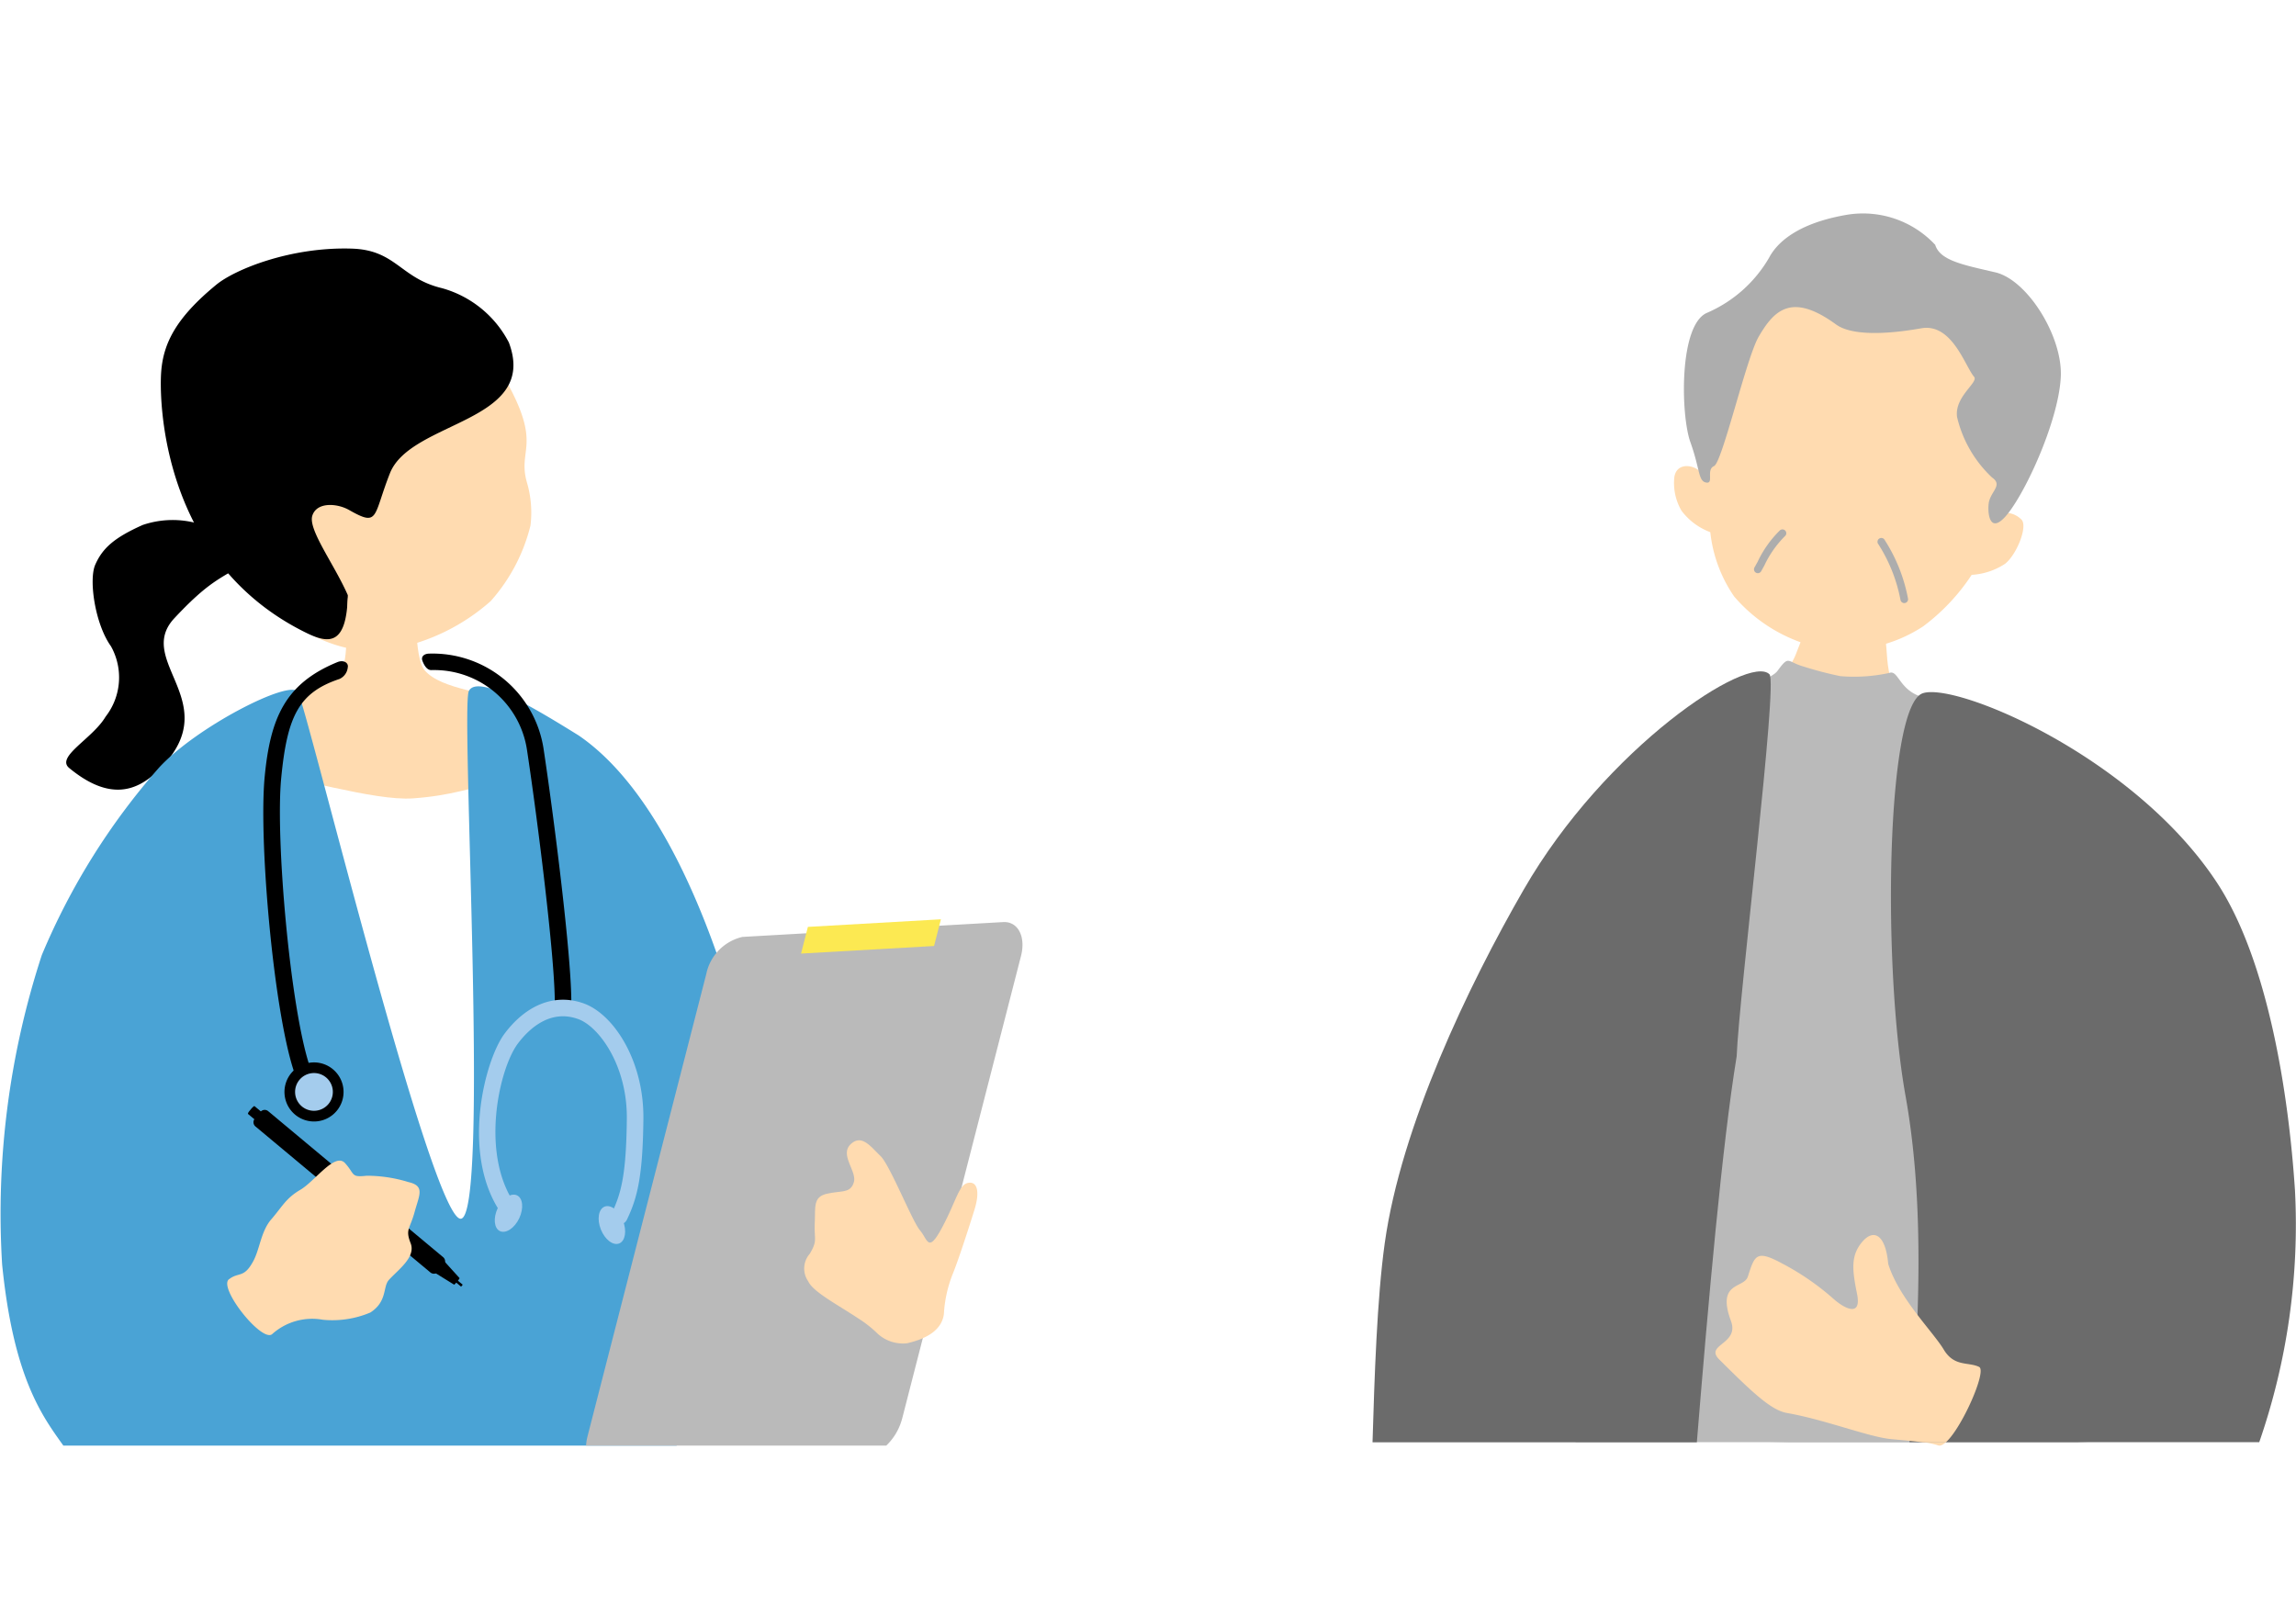 <svg xmlns="http://www.w3.org/2000/svg" xmlns:xlink="http://www.w3.org/1999/xlink" width="170.27" height="120" viewBox="0 0 170.27 120">
  <defs>
    <filter id="楕円形_23">
      <feOffset input="SourceAlpha"/>
      <feGaussianBlur stdDeviation="13" result="blur"/>
      <feFlood flood-color="#e2f1ff" result="color"/>
      <feComposite operator="out" in="SourceGraphic" in2="blur"/>
      <feComposite operator="in" in="color"/>
      <feComposite operator="in" in2="SourceGraphic"/>
    </filter>
    <clipPath id="clip-path">
      <rect id="長方形_1271" data-name="長方形 1271" width="170.27" height="91.392" fill="none"/>
    </clipPath>
  </defs>
  <g id="グループ_625" data-name="グループ 625" transform="translate(-92.014)">
    <g data-type="innerShadowGroup">
      <circle id="楕円形_23-2" data-name="楕円形 23" cx="60" cy="60" r="60" transform="translate(117.5)" fill="#fff"/>
      <g transform="matrix(1, 0, 0, 1, 92.01, 0)" filter="url(#楕円形_23)">
        <circle id="楕円形_23-3" data-name="楕円形 23" cx="60" cy="60" r="60" transform="translate(25.49)" fill="#fff"/>
      </g>
    </g>
    <g id="グループ_624" data-name="グループ 624">
      <g id="グループ_613" data-name="グループ 613" transform="translate(92.014 15.828)">
        <g id="グループ_612" data-name="グループ 612" transform="translate(0 0.001)" clip-path="url(#clip-path)">
          <path id="パス_343" data-name="パス 343" d="M117.96,23.7c-.3-.016-4.306.08-4.683.022-.187.676-1.151,3.273-1.5,4.125-.929,2.3-4.828,5.066-6.052,6.712-1.939,2.61-2.051,3.109-2.3,3.352,4.193,4.255,17.821,2.158,20.973-1.332.526-2.978-.037-3.7-1.589-3.988-3.985-.752-4.14-2.947-4.3-5.264-.133-1.88-.577-3.17-.553-3.626" transform="translate(21.383 4.898)" fill="#ffdbb0"/>
          <path id="パス_344" data-name="パス 344" d="M126.545,21.669c1.7-7.052.822-15.742-7.872-17.546-10.9-2.26-13.026,7.075-13.844,14.282-.337-.478-1.718-.821-1.925.35a4.068,4.068,0,0,0,.53,2.518,4.743,4.743,0,0,0,2.134,1.588,10.357,10.357,0,0,0,1.764,4.763,11.638,11.638,0,0,0,6.618,3.865,10.7,10.7,0,0,0,7.406-1.644,15.119,15.119,0,0,0,3.595-3.818,5.033,5.033,0,0,0,2.473-.818c.834-.647,1.675-2.684,1.25-3.249a1.7,1.7,0,0,0-2.129-.292" transform="translate(21.267 0.781)" fill="#ffdbb0"/>
          <path id="パス_345" data-name="パス 345" d="M122.126,2.339A7.323,7.323,0,0,0,115.665.087c-3.165.519-5.079,1.714-5.866,3.2a9.809,9.809,0,0,1-4.6,4.086c-2.089.887-1.961,7.57-1.234,9.6s.567,2.88,1.168,2.989-.028-.956.583-1.22,2.4-8.049,3.316-9.606c1.132-1.93,2.416-3.316,5.732-.9,1.5,1.091,5.184.485,6.326.285,2.275-.4,3.25,2.827,3.912,3.6.352.41-1.467,1.464-1.263,2.977a8.951,8.951,0,0,0,2.594,4.488c.845.591-.15,1.049-.251,1.949s.168,2.515,1.642.442,3.588-6.933,3.71-9.9-2.476-7.151-4.858-7.706-4.087-.869-4.454-2.029" transform="translate(21.395 -0.001)" fill="#adadad"/>
          <path id="パス_346" data-name="パス 346" d="M117.273,24.763a.274.274,0,0,0,.133.012.285.285,0,0,0,.239-.325,12.215,12.215,0,0,0-1.762-4.4.284.284,0,0,0-.437.363,11.736,11.736,0,0,1,1.638,4.119.283.283,0,0,0,.189.227" transform="translate(23.853 4.124)" fill="#adadad"/>
          <path id="パス_347" data-name="パス 347" d="M107.985,22.654a.284.284,0,0,0,.339-.13l.235-.424a7.651,7.651,0,0,1,1.525-2.176.284.284,0,0,0-.366-.436,8.052,8.052,0,0,0-1.657,2.336l-.234.42a.285.285,0,0,0,.109.387.332.332,0,0,0,.048.022" transform="translate(22.284 4.015)" fill="#adadad"/>
          <path id="パス_348" data-name="パス 348" d="M108.706,75.569h23.723c-5.859-.38-15.335-.247-23.723,0" transform="translate(22.473 15.573)" fill="#bababa"/>
          <path id="パス_349" data-name="パス 349" d="M131.521,51.931c.183-6.142-5.66-21.634-7.8-21.61-2.9.034-2.824-2.222-3.625-1.925a12.271,12.271,0,0,1-3.636.239,26.48,26.48,0,0,1-2.687-.7c-1.3-.36-1.087-.9-1.974.311-.7.963-6.422,2.42-7.354,4.279-1.418,2.83-4.58,19.88-6.212,32.246-.732,5.638-1.181,14.494-1.4,20.682H134.1c-.162-6.264-2.088-25.306-2.581-33.526" transform="translate(20.018 5.685)" fill="#bababa"/>
          <path id="パス_350" data-name="パス 350" d="M146.171,66.4c-.472-7.259-2.016-17.1-5.781-22.837-6.159-9.386-19.412-14.921-21.837-14.05-2.684.964-3.007,20.133-1.261,29.87,1.455,8.121,1,17.268.288,25.674h25.94A49.31,49.31,0,0,0,146.171,66.4" transform="translate(24.024 6.082)" fill="#6b6b6b"/>
          <path id="パス_351" data-name="パス 351" d="M111.352,56.716c.18-4.613,3.068-27.7,2.436-28.349-1.52-1.566-12.139,5.4-18.23,15.97-4.132,7.168-9.09,17.556-10.3,26.2-.579,4.116-.766,9.988-.909,14.79H108.4c.842-10.312,1.873-22.049,2.95-28.607" transform="translate(17.437 5.819)" fill="#6b6b6b"/>
          <path id="パス_352" data-name="パス 352" d="M124.98,72.576c-.8-.395-1.845.019-2.631-1.294s-3.32-3.8-4.115-6.347c-.2-2.239-1.109-2.619-1.942-1.619s-.741,2.016-.372,3.829-.981,1.064-1.734.389a19.091,19.091,0,0,0-3.81-2.628c-1.943-1.055-2.045-.6-2.55.967-.292.906-2.342.351-1.255,3.291.647,1.745-1.99,1.74-.866,2.859,2.54,2.529,3.863,3.761,5.02,3.967,2.845.5,6.054,1.778,7.71,1.936.912.087,1.718.157,2.351.238h1.721c1.195-1.062,3.055-5.3,2.473-5.585" transform="translate(21.795 12.981)" fill="#ffdbb0"/>
          <path id="パス_353" data-name="パス 353" d="M119.876,75.528h-1.72a5.213,5.213,0,0,1,1.146.232c.154.064.354-.037.573-.232" transform="translate(24.427 15.614)" fill="#ffdbb0"/>
          <path id="パス_354" data-name="パス 354" d="M18.575,21.267c-1.224-.543-3.384-1.914-4.711-2.154a6.905,6.905,0,0,0-4.123.1c-2.1.938-2.981,1.712-3.524,2.959-.481,1.108-.021,4.371,1.169,6.037a4.733,4.733,0,0,1-.395,5.219c-.963,1.636-3.718,2.972-2.7,3.812,2.985,2.462,5.006,1.738,6.6.187,5.13-4.99-1.81-8.082,1.2-11.3s3.648-2.93,6.477-4.853" transform="translate(0.842 3.895)"/>
          <path id="パス_355" data-name="パス 355" d="M16.661,27.484c2.756,3.205,6.428,4.434,9.279,3.994a15.1,15.1,0,0,0,7.592-3.606,13.178,13.178,0,0,0,2.949-5.605,7.916,7.916,0,0,0-.265-3.2c-.71-2.473,1.145-2.716-1.534-7.517-.813-1.459-5.459-8.009-13.2-7.221-6.807.693-10.587,16.445-4.817,23.155" transform="translate(2.859 0.881)" fill="#ffdbb0"/>
          <path id="パス_356" data-name="パス 356" d="M35.693,9.125A8,8,0,0,0,30.742,5.1c-3.093-.736-3.409-2.823-6.667-2.934C19.531,2.016,15.382,3.7,13.992,4.847c-2.987,2.456-3.916,4.337-4.08,6.439S9.906,25.439,20.733,30.693c1.73.84,2.936.778,3.018-2.823-1-2.289-2.963-4.869-2.632-5.9s1.839-.923,2.726-.419c2.231,1.268,1.757.506,3.026-2.718,1.548-3.93,11.066-3.735,8.821-9.712" transform="translate(2.043 0.446)"/>
          <path id="パス_357" data-name="パス 357" d="M27.95,23.306c-.327,0-4.623.308-5.032.269-.164.691.033,4.547-.445,5.355-1.095,1.852-4.067,1.551-5.45,2.5-1.483,1.023-3.113,3.1-2.947,4.811.024,2.385.214,11.165.31,11.97.644,5.364,10.53,5.369,12.732,5.293,8.3-.286,14.091-2.79,14.306-10.658-.43-3.29-2.847-8.062-6.852-11.352-1.04-.854-4.735-.927-6-2.441-.8-.963-.625-5.29-.625-5.751" transform="translate(2.908 4.818)" fill="#ffdbb0"/>
          <path id="パス_358" data-name="パス 358" d="M38.44,64.172c-.286-4.864.716-17.881.643-22.174s-1.015-7.647-3.947-7.075S31,36.055,28.064,36.27s-8.943-1.709-11.447-1.851c-2.675.892-3.786,31.271-4.158,49.857H43.332c-1.907-8.418-4.746-17.62-4.892-20.1" transform="translate(2.576 7.115)" fill="#fff"/>
          <path id="パス_359" data-name="パス 359" d="M50,81.653c-.723-5.868,1.444-8.225,3.465-9.741,3.915-2.936,2.879-12.124,1.366-17.639C52.659,46.347,48.8,36.729,42.909,32.707c-3.156-1.957-7.512-4.609-8.143-3.282-.618,1.3,1.56,38.976-.591,39.13S22.7,30.4,22.086,29.474s-7.522,2.6-10.3,5.632A50.556,50.556,0,0,0,3.1,49,61.717,61.717,0,0,0,.157,71.94C1,80.346,3.127,83.184,4.7,85.384H50.18c-.086-2.136-.147-3.479-.179-3.731" transform="translate(0 6.009)" fill="#4aa3d5"/>
          <path id="パス_360" data-name="パス 360" d="M19.069,58.316a.616.616,0,0,1-.632-.422c-1.519-4.652-2.6-17.151-2.154-21.794.419-4.386,1.531-6.921,5.384-8.506.477-.2.853.057.778.389a1.055,1.055,0,0,1-.618.858c-3,1.005-3.878,2.737-4.32,7.377-.425,4.438.647,16.85,2.1,21.3a.615.615,0,0,1-.393.775.6.6,0,0,1-.144.029" transform="translate(3.345 5.69)"/>
          <path id="パス_361" data-name="パス 361" d="M36.441,53.754l-.062,0a.615.615,0,0,1-.6-.626c.06-3.168-1.284-13.817-2.054-18.889a6.957,6.957,0,0,0-6.979-5.961l-.1,0c-.338.027-.558-.361-.678-.676s.1-.514.443-.542h.017a8.325,8.325,0,0,1,8.51,6.991c.73,4.809,2.132,15.7,2.067,19.1a.614.614,0,0,1-.565.6" transform="translate(5.362 5.591)"/>
          <path id="パス_362" data-name="パス 362" d="M21.857,54.2a2.191,2.191,0,1,1-2.358-2.01,2.193,2.193,0,0,1,2.358,2.01" transform="translate(3.614 10.786)"/>
          <path id="パス_363" data-name="パス 363" d="M20.929,54.122a1.4,1.4,0,1,1-1.5-1.282,1.4,1.4,0,0,1,1.5,1.282" transform="translate(3.75 10.922)" fill="#a4cced"/>
          <path id="パス_364" data-name="パス 364" d="M39.9,64.994a.607.607,0,0,1-.315-.059.615.615,0,0,1-.286-.821c.7-1.444,1.058-2.915,1.1-6.951.042-3.938-2.054-6.822-3.582-7.389-2.147-.8-3.746.8-4.507,1.819-1.4,1.872-2.867,8.384-.056,12.1a.615.615,0,0,1-.981.741c-3.3-4.36-1.436-11.587.052-13.579,1.645-2.2,3.8-3.02,5.919-2.236,2.19.813,4.429,4.236,4.384,8.555-.046,4.267-.449,5.864-1.225,7.472a.613.613,0,0,1-.506.345" transform="translate(6.086 9.991)" fill="#a4cced"/>
          <path id="パス_365" data-name="パス 365" d="M30.626,61.309c-.349.732-.275,1.5.164,1.705s1.079-.215,1.428-.947.275-1.5-.164-1.705-1.079.215-1.428.947" transform="translate(6.286 12.467)" fill="#a4cced"/>
          <path id="パス_366" data-name="パス 366" d="M36.952,62.744c.3.754.909,1.22,1.361,1.04s.577-.936.278-1.691-.907-1.219-1.36-1.04-.578.936-.279,1.691" transform="translate(7.606 12.613)" fill="#a4cced"/>
          <path id="パス_367" data-name="パス 367" d="M59.455,80.393,68.269,46.08c.373-1.45-.224-2.585-1.326-2.522l-19.332,1.1a3.554,3.554,0,0,0-2.68,2.751L36.117,81.724a3.46,3.46,0,0,0-.1.665H58.277a4.288,4.288,0,0,0,1.178-2" transform="translate(7.446 9.004)" fill="#bababa"/>
          <path id="パス_368" data-name="パス 368" d="M59.092,45.366l-9.864.562.508-1.979,9.864-.562Z" transform="translate(10.177 8.969)" fill="#fce952"/>
          <path id="パス_369" data-name="パス 369" d="M51.151,60.927c1.07-.239,1.7-.021,1.95-.839s-1.062-2.025-.24-2.821,1.511.192,2.216.864,2.351,4.839,2.934,5.52.593,1.739,1.639-.217,1.228-3.144,1.9-3.3.938.572.494,2-1.214,3.8-1.616,4.771a9.433,9.433,0,0,0-.647,2.953c-.139,1.05-1.039,1.774-2.722,2.164a2.775,2.775,0,0,1-2.3-.815,8.689,8.689,0,0,0-1.327-1.027c-1.5-1-3.361-1.968-3.709-2.749a1.652,1.652,0,0,1,.11-2.042c.6-1.011.317-1.022.372-2.287s-.125-1.94.946-2.179" transform="translate(10.217 11.777)" fill="#ffdbb0"/>
          <rect id="長方形_1269" data-name="長方形 1269" width="0.188" height="1.291" transform="translate(33.203 78.776) rotate(-50.195)"/>
          <path id="長方形_1270" data-name="長方形 1270" d="M.407,0h.661a.407.407,0,0,1,.407.407V17.3a.407.407,0,0,1-.407.407H.408A.408.408,0,0,1,0,17.3V.407A.407.407,0,0,1,.407,0Z" transform="matrix(0.641, -0.768, 0.768, 0.641, 18.631, 67.458)"/>
          <path id="パス_370" data-name="パス 370" d="M15.242,55.45c-.027-.022.025-.126.116-.232l.159-.193c.089-.106.182-.176.208-.154l1.56,1.3c.025.021-.028.124-.117.23l-.159.193c-.091.106-.183.176-.209.156Z" transform="translate(3.15 11.342)"/>
          <path id="パス_371" data-name="パス 371" d="M26.4,65.07c-.058-.036.014-.212.163-.39l.272-.325c.148-.179.308-.281.354-.23l1.436,1.587c.012.012-.037.1-.111.183l-.134.159c-.072.088-.145.152-.16.144Z" transform="translate(5.453 13.254)"/>
          <path id="パス_372" data-name="パス 372" d="M14.092,67.021c.73-.572,1.111-.043,1.816-1.37.472-.888.564-2.2,1.317-3.071.831-.958,1.073-1.559,2.164-2.2s2.563-2.806,3.316-1.972.4,1.06,1.6.932a10.519,10.519,0,0,1,3.1.471c1.244.288.8.957.453,2.226s-.7,1.266-.293,2.306-.928,1.963-1.616,2.728c-.456.509-.1,1.6-1.378,2.417a7.218,7.218,0,0,1-3.52.533A4.44,4.44,0,0,0,17.282,71.1c-.789.582-4-3.451-3.189-4.084" transform="translate(2.887 12.035)" fill="#ffdbb0"/>
        </g>
      </g>
    </g>
  </g>
</svg>
